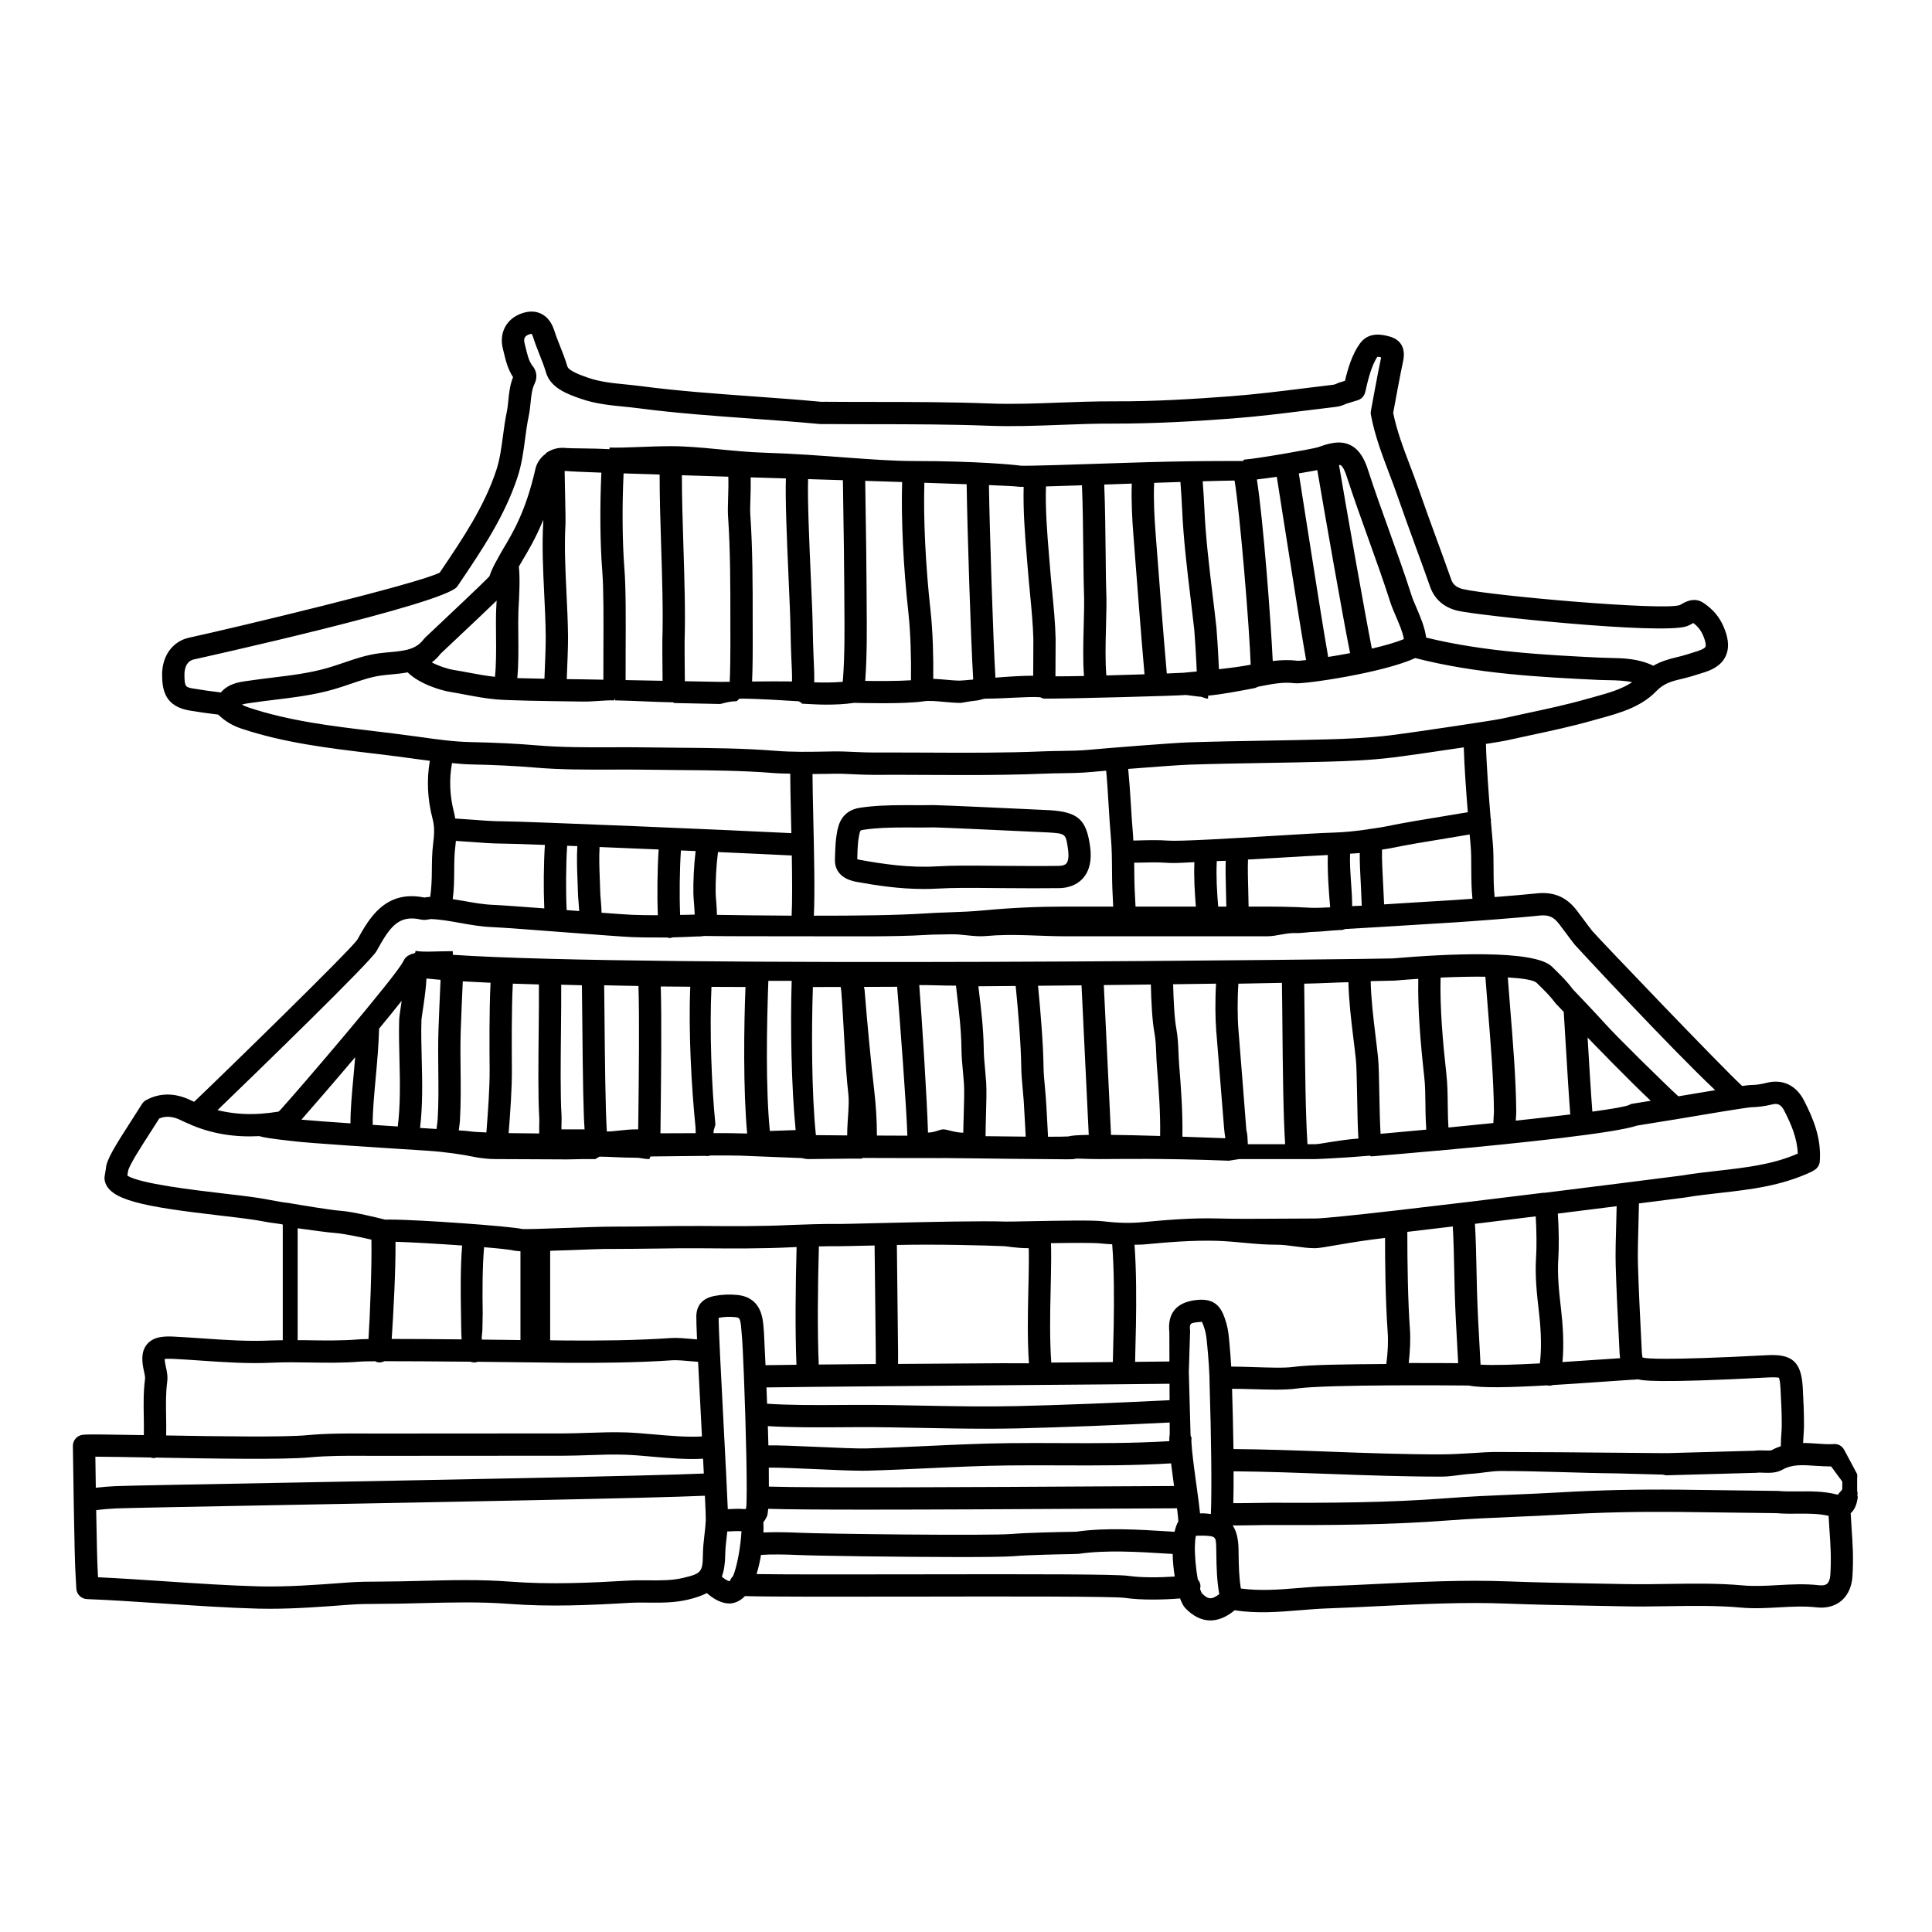 <?xml version="1.0" encoding="UTF-8"?>
<!-- Uploaded to: ICON Repo, www.svgrepo.com, Generator: ICON Repo Mixer Tools -->
<svg fill="#000000" width="800px" height="800px" version="1.1" viewBox="144 144 512 512" xmlns="http://www.w3.org/2000/svg">
 <g>
  <path d="m636.32 540.94c0.055-0.34-0.172-0.676-0.074-0.957 0.113-0.324-0.082-0.656-0.082-1v-3.109c0-0.5 0.129-0.996-0.113-1.434l-3.336-6.242c-0.559-1.008-1.598-1.605-2.731-1.512-1.441 0.109-2.941-0.004-4.555-0.121-1.16-0.082-2.356-0.164-3.594-0.168 0.023-0.641 0.074-1.305 0.113-1.934 0.059-0.855 0.113-1.68 0.125-2.445 0.031-3.453-0.145-6.902-0.324-10.246-0.363-6.805-2.719-8.988-9.34-8.637-28.031 1.484-32.184 0.84-32.73 0.691-0.117-0.031-0.246-0.059-0.402-0.078-0.082-0.543-0.152-1.039-0.168-1.344l-0.129-2.582c-0.352-6.867-0.699-13.738-0.902-20.609-0.09-3.102 0.023-7.16 0.137-11.082 0.055-1.828 0.094-3.562 0.125-5.215 6.758-0.859 11.348-1.445 12.16-1.551 3.09-0.523 6.309-0.891 9.418-1.238 7.965-0.902 16.207-1.84 24.242-5.644l0.668-0.398c0.836-0.492 1.375-1.363 1.441-2.328 0.445-6.125-1.746-11.363-4.184-16.109-2.07-4.039-5.672-5.754-9.895-4.691-1.547 0.391-2.852 0.578-3.977 0.578-0.047 0-0.094 0.004-0.141 0-0.344 0-1.215 0.102-2.379 0.262-5.5-5.066-38.016-39.07-39.73-41.086-0.781-0.984-1.531-1.996-2.277-3.008-0.621-0.84-1.238-1.676-1.883-2.504-2.734-3.539-6.137-4.941-10.668-4.43-2.066 0.234-6.621 0.613-11.043 0.965-0.254-2.363-0.273-4.977-0.281-7.531-0.008-2.32-0.016-4.723-0.215-6.922-0.008-0.07-0.215-2.344-0.492-5.609 0-0.176 0.047-0.348 0.012-0.527-0.012-0.062-0.055-0.109-0.07-0.172-0.488-5.887-1.137-14.504-1.254-19.824 2.707-0.426 4.719-0.758 5.324-0.898 2.148-0.484 4.301-0.941 6.453-1.402 5.457-1.164 11.094-2.371 16.582-3.938l1.992-0.555c5.019-1.383 10.715-2.945 14.824-7.219 1.93-2 3.981-2.594 6.664-3.211 2.019-0.469 4.004-1.098 6.144-1.785 2.836-0.91 4.66-2.309 5.562-4.277 1.266-2.758 0.309-5.711-0.523-7.688-1.109-2.641-2.871-4.738-5.394-6.418-2.402-1.59-4.723-0.273-5.715 0.293-0.203 0.117-0.402 0.246-0.598 0.32-4.613 1.492-49.906-2.504-57.402-4.254-2.137-0.492-2.793-1.633-3.125-2.562-1.266-3.602-2.578-7.188-3.891-10.773-1.602-4.379-3.199-8.766-4.727-13.168-0.719-2.082-1.504-4.148-2.285-6.211-1.801-4.75-3.512-9.246-4.465-13.996 0.41-2.25 1.988-10.812 2.606-13.582 1.082-4.891-2.074-6.262-3.703-6.684-1.734-0.441-5.344-1.367-7.734 1.914-2.098 2.898-3.191 6.699-3.953 9.875l-1.496 0.453c-0.137 0.043-0.27 0.094-0.402 0.152-0.199 0.094-0.816 0.387-1.164 0.422-2.527 0.301-5.047 0.609-7.574 0.926-6.469 0.809-13.152 1.637-19.715 2.133-9.789 0.73-20.289 1.402-30.992 1.34-4.785-0.008-9.633 0.156-14.309 0.336-6.098 0.23-12.398 0.477-18.57 0.234-10.148-0.391-20.461-0.402-30.434-0.41-4.344-0.004-8.684-0.008-13.027-0.043l-0.574 0.008c-0.184 0.004-0.363 0.016-0.559 0-6.066-0.57-12.148-1.008-18.223-1.449-9.723-0.699-19.766-1.426-29.555-2.707-1.316-0.168-2.637-0.305-3.957-0.438-3.535-0.352-6.875-0.684-10.047-1.789-1.785-0.625-5.117-1.789-5.481-3.023-0.543-1.867-1.23-3.606-1.902-5.289-0.535-1.348-1.07-2.691-1.512-4.074-0.695-2.207-1.855-3.731-3.438-4.531-1.508-0.758-3.262-0.812-5.195-0.148-4.09 1.398-6.109 5.184-5.019 9.43l0.281 1.141c0.477 1.98 1.016 4.223 2.406 6.344-0.84 2.09-1.059 4.231-1.25 6.148-0.102 1.031-0.203 2.062-0.414 3.074-0.445 2.106-0.734 4.246-1.016 6.387-0.418 3.137-0.812 6.106-1.719 8.91-3.133 9.641-8.941 18.25-14.559 26.578l-0.473 0.699c-5.496 2.926-54.602 14.68-66.395 17.242-4.379 0.945-7.199 4.809-7.18 9.84 0.016 4.281 0.91 8.398 7.312 9.48 2.461 0.418 4.949 0.754 7.426 1.055 0.043 0.004 0.086 0.008 0.133 0.016 1.738 1.703 3.777 2.934 6.207 3.734 11.242 3.742 22.922 5.141 34.215 6.492 3.465 0.414 6.93 0.828 10.383 1.312l1.77 0.246c1.145 0.16 2.336 0.305 3.504 0.457-0.859 4.996-0.648 10.16 0.734 15.395 0.551 2.086 0.465 4.051 0.148 6.539-0.312 2.453-0.328 4.871-0.348 7.215-0.016 2.41-0.109 4.688-0.434 6.91-0.477 0.02-0.949 0.074-1.555 0.18-10.395-2.129-14.695 5.629-17.781 11.203-2.098 3.008-35.695 35.773-43.219 42.922-0.344-0.168-0.715-0.289-1.055-0.469-4.086-1.945-8.129-1.93-11.699 0.039-0.441 0.242-0.82 0.598-1.082 1.031-0.891 1.434-1.875 2.957-2.859 4.484-4.207 6.527-6.598 10.344-6.695 12.605l-0.34 2.082c-0.055 0.32-0.051 0.645 0.004 0.961 0.902 5.371 10.43 7.062 30.453 9.398 3.582 0.418 6.894 0.805 9.473 1.203 1.008 0.156 2.047 0.348 3.043 0.539 1.457 0.273 4.238 0.527 4.238 0.691v30.625c0 0.016-2.082 0.016-3.113 0.066-5.996 0.293-12.172-0.133-18.125-0.547-2.543-0.172-5.09-0.352-7.629-0.477-2.699-0.141-5.414 0.02-7.106 2.027-1.676 1.992-1.352 4.727-0.812 7.141 0.152 0.656 0.355 1.559 0.285 2.074-0.445 3.348-0.395 6.648-0.336 9.84 0.027 1.68 0.059 3.363 0.016 4.926-0.004 0.023-0.012 0.07-0.012 0.094-9.645-0.168-14.867-0.242-16.191-0.082-1.5 0.18-2.617 1.465-2.598 2.969 0.016 1.223 0.398 30.012 0.695 33.816l0.215 3.969c0.082 1.523 1.312 2.731 2.832 2.789 6.043 0.23 12.891 0.688 20.148 1.168 8.684 0.574 17.664 1.172 25.188 1.359 1.031 0.023 2.059 0.035 3.09 0.035 6.805 0 13.641-0.512 20.277-1.012l0.855-0.062c2.66-0.199 5.297-0.219 7.773-0.223 3.801-0.004 7.606-0.102 11.402-0.195 7.586-0.188 15.438-0.391 23.066 0.195 10.871 0.84 21.75 0.328 31.965-0.27 1.641-0.094 3.301-0.078 4.957-0.062 3.375 0.035 6.902 0.066 10.488-0.777 2.074-0.484 3.715-1.051 5.055-1.75 1.543 1.371 3.461 2.531 5.418 2.731 0.156 0.016 0.336 0.027 0.527 0.027 1.082 0 2.66-0.41 4.164-1.961 6.344 0.199 25.066 0.164 44.809 0.137 23.594-0.047 52.938-0.09 55.883 0.34 2.164 0.316 4.762 0.445 7.398 0.445 2.484 0 4.984-0.117 7.211-0.301 0.43 1.164 0.902 2.066 1.379 2.562 2.086 2.176 4.332 3.269 6.648 3.269 1.93 0 3.914-0.75 5.902-2.262l0.457-0.367c0.031-0.023 0.059-0.047 0.082-0.07 5.891 0.934 11.688 0.453 17.301-0.004 2.406-0.195 4.809-0.398 7.211-0.48 4.559-0.16 9.117-0.383 13.676-0.602 11.152-0.547 22.688-1.117 34-0.672 7.606 0.297 15.211 0.43 22.824 0.566l8.453 0.16c3.852 0.082 7.711 0.02 11.562-0.043 6.297-0.098 12.801-0.203 19.113 0.367 3.441 0.316 6.812 0.125 10.086-0.055 3.461-0.188 6.731-0.371 9.977 0 2.582 0.293 4.848-0.309 6.559-1.734 1.227-1.027 2.734-2.988 2.957-6.5 0.312-4.91 0.055-8.637-0.215-12.586-0.086-1.297-0.176-2.676-0.25-4.121 1.336-1.199 1.668-2.898 1.855-4.09zm-11.293-8.488c1.148 0.082 3.047 0.168 4.246 0.176l2.953 4.008v1.918c0 0.465-0.938 0.969-1.016 1.477 0 0.012-0.367 0.023-0.371 0.039-3.426-0.898-6.934-0.863-10.137-0.832-1.836 0.02-3.648 0.035-5.578-0.129l-26.082-0.332c-11.598-0.109-20.934 0.105-32.145 0.746-3.891 0.223-7.793 0.391-11.691 0.555-5.852 0.246-11.914 0.508-17.867 0.969-15.559 1.195-30.934 1.254-46.629 1.199-1.109 0.012-2.559 0.023-4.094 0.051-1.918 0.035-3.973 0.066-5.773 0.051 0.062-2.5 0.082-5.383 0.07-8.438 8.125 0.066 16.773 0.379 25.195 0.688 10.062 0.375 20.453 0.742 30.062 0.719 2.598-0.012 5.195-0.598 7.789-0.75 2.594-0.148 5.184-0.738 7.769-0.738h0.051c10.293 0 20.59 0.539 30.895 0.637l12.082 0.328c0.062 0.012 0.227 0.102 0.371 0.098 0.148 0.016 0.309 0.078 0.453 0.078l23.996-0.664c0.574-0.094 1.195-0.035 1.812-0.016 1.492 0.051 3.32 0.117 4.984-0.812 2.602-1.469 5.418-1.254 8.652-1.023zm-171.18 17.398c-7.949-0.496-16.957-1.062-24.668 0.074l-1.418 0.027c-3.383 0.062-11.301 0.211-15.664 0.57-6.055 0.504-50.227-0.023-56.504-0.332-1.508-0.074-5.656-0.238-9.273-0.074 0.039-1.004 0.031-1.914-0.02-2.699 0.422-0.543 0.738-1.098 0.949-1.566 0.141-0.32 0.246-1.008 0.332-1.996 4.773 0.156 14.039 0.215 26.035 0.215 16.824 0 38.93-0.117 61.199-0.246 8.992-0.055 16.469-0.098 21.109-0.109 0.184 1.457 0.324 2.734 0.355 3.465-0.445 0.75-0.766 1.699-1.012 2.758zm-214.93-50.891c-4.121 0.355-9.199 0.293-13.555 0.219-0.5-0.008 1.457-0.008-2.477-0.016v-29.652c3.938 0.531 8.195 1.133 9.953 1.25 2 0.133 6.711 1.07 9.59 1.762 0.137 7.07-0.391 20.5-0.777 26.34-1.418 0.023-2.234 0.051-2.734 0.098zm9.895-25.871c3.836 0.098 11.02 0.512 17.66 0.984-0.477 5.75-0.402 12.246-0.305 18.125l0.062 4.16c0.004 0.215 0.023 1.297 0.105 2.59-7.106-0.066-13.605-0.113-18.531-0.113 0.422-6.188 1.09-18.457 1.008-25.746zm22.863 25.914c-0.07-0.922 0.176-1.906 0.164-2.719l0.082-4.184c-0.094-5.754-0.094-12.109 0.363-17.578 4.281 0.348 7.082 0.68 7.957 0.898 0.445 0.105 1.684 0.164 1.684 0.18v23.527c-3.938-0.047-6.68-0.086-10.25-0.125zm18.121-23.508c0-0.047 3.008-0.109 5.281-0.191 4.469-0.164 8.969-0.383 11.629-0.324 3.625-0.004 7.113-0.043 10.715-0.09 4.141-0.059 8.23-0.117 12.371-0.082l0.73 0.004c7.648 0.059 15.535 0.113 23.336-0.277 0.273-0.012 0.727-0.031 1.25-0.051-0.289 10.117-0.41 22.402-0.039 31.195-3.531 0.039-6.289 0.074-8.199 0.105-0.227-5.098-0.41-8.621-0.418-8.734l-0.086-1.051c-0.195-2.648-0.602-8.156-6.934-8.816-2.043-0.207-4.098-0.129-6.078 0.254-3.129 0.605-4.75 2.402-4.82 5.34-0.02 0.891 0.055 3.102 0.188 6.176-0.242-0.02-0.461-0.039-0.711-0.062-2.227-0.195-4.539-0.41-6.082-0.301-9.703 0.66-19.363 0.711-27.543 0.66l-4.465-0.055c-0.176 0-0.121-0.004-0.121-0.004v-23.695zm261.18-9.148c0.242 3.508 0.27 8.344 0.109 10.695-0.328 4.883 0.152 9.586 0.762 14.781 0.625 5.359 0.68 9.996 0.227 13.492-6.289 0.336-12.344 0.547-15.711 0.328l-0.227-4.195c-0.297-5.227-0.586-10.422-0.727-15.621l-0.094-4.203c-0.086-4.238-0.191-9.285-0.438-13.297 5.352-0.656 10.801-1.328 16.098-1.98zm-21.973 2.68c0.223 3.82 0.324 8.648 0.41 12.715l0.094 4.242c0.141 5.258 0.438 10.508 0.734 15.797l0.191 3.473c-2.973-0.02-7.715-0.047-13.109-0.035 0.352-3.148 0.52-6.188 0.309-9.102-0.52-7.293-0.688-17.578-0.676-25.66 3.805-0.449 7.859-0.926 12.047-1.43zm-17.953 3.039c0 6.027 0.094 16.496 0.695 24.934 0.195 2.758 0.027 5.43-0.355 8.473-9.93 0.07-20.328 0.172-24.512 0.762-2.555 0.359-6.664 0.176-10.66 0.062-2.106-0.062-4.117-0.141-5.934-0.133-0.125-2.148-0.301-4.309-0.48-6.285l-0.039-0.422c-0.129-1.48-0.266-3.019-0.738-4.664-1.098-3.809-2.481-6.93-8.082-6.266-5.219 0.602-7.59 3.559-7.059 8.488l0.027 7.793c-2.098 0.027-5.219 0.059-9.098 0.094 0.027-1.609 0.066-3.277 0.109-4.941 0.047-1.645 0.09-3.238 0.113-4.641 0.113-6.82 0.125-14.508-0.375-21.453 0.891-0.035 1.797-0.008 2.68-0.094 6.121-0.574 12.625-1.121 19.051-0.945 5.258 0.148 10.582 1.051 15.738 1.027 3.453-0.02 6.887 0.93 10.352 0.93h0.07c1.977 0 9.027-1.648 18.496-2.719zm-132.04 39.289c0.012 0 0.023 0.008 0.035 0.008 0.016 0 0.027-0.008 0.039-0.008 9.883-0.082 20.621-0.172 30.531-0.25 19.758-0.16 37.32-0.301 44.32-0.395l0.016 4.352c-13.277 0.684-29.102 1.309-40.277 1.566-8.402 0.195-16.695 0.039-24.707-0.113-5.969-0.113-11.941-0.234-18.102-0.207l-4.137 0.023c-6.387 0.047-13.469 0.074-19.445-0.328-0.055-1.477-0.109-2.93-0.164-4.324 5.383-0.082 17.703-0.203 31.891-0.324zm46.293 15.082c-4.742-0.016-9.441-0.039-14.023 0.016-7.207 0.082-14.512 0.422-21.566 0.75-5.316 0.246-10.637 0.496-15.953 0.641-2.715 0.07-7.938-0.164-12.996-0.395-6.609-0.297-10.582-0.441-13.137-0.41-0.039-1.676-0.086-3.391-0.141-5.102 6.062 0.371 13.004 0.344 19.289 0.301l4.109-0.023c6.125-0.031 12.047 0.094 17.965 0.207 5.375 0.102 10.879 0.207 16.465 0.207 2.812 0 5.648-0.027 8.496-0.09 11.148-0.266 26.895-0.883 40.164-1.562l0.012 3.082c-0.086 0.496-0.121 1.121-0.117 1.867-9.285 0.562-19.055 0.559-28.566 0.512zm-77.566 6.496c3.027-0.02 8.477 0.227 12.758 0.418 4.676 0.211 9.125 0.41 12.129 0.41 0.465 0 0.898-0.004 1.285-0.016 5.356-0.145 10.715-0.395 16.066-0.645 7.012-0.328 14.258-0.664 21.363-0.742 4.562-0.051 9.23-0.031 13.934-0.016 9.645 0.043 19.57 0.051 29.074-0.535 0.203 1.695 0.465 3.676 0.785 6-4.688 0.016-11.848 0.059-20.359 0.109-28.711 0.168-74.977 0.445-87.012 0.047 0.012-1.535 0-3.231-0.023-5.031zm91.008-59.18c0.523 6.844 0.512 14.594 0.398 21.473-0.023 1.383-0.066 2.953-0.109 4.578-0.051 1.738-0.086 3.481-0.117 5.16-4.856 0.043-10.406 0.09-16.32 0.137-0.438-6.16-0.324-12.715-0.172-19.098 0.066-2.852 0.129-5.664 0.141-8.406 0.008-1.613-0.012-2.977-0.047-4.144 5.508-0.086 11.41-0.133 13.086 0.07 1.102 0.129 2.094 0.152 3.141 0.23zm-22.164 1.031h0.031c0.035 0 0.047 1.82 0.043 3.394-0.012 2.703-0.078 5.172-0.141 7.984-0.145 6.394-0.262 12.812 0.164 19.129-2.348 0.02-4.715-0.039-7.113-0.02-10.086 0.082-19.332 0.117-27.562 0.188 0-1.309-0.004-2.664-0.012-3.617l-0.312-27.91c10.562-0.242 23.359 0.113 28.469 0.32 0.66 0.02 3.168 0.531 6.434 0.531zm-40.805-0.715 0.312 27.824c0.008 0.945 0.012 2.281 0.012 3.586-5.699 0.051-10.773 0.094-15.125 0.141-0.387-8.73-0.254-21.156 0.039-31.309 1.863-0.043 3.57-0.066 4.43-0.043 0.902 0.016 4.965-0.074 10.332-0.199zm-40 47.703c-0.617-11.773-1.312-25.023-1.332-28.531 0.008 0 0.02-0.004 0.027-0.004 1.406-0.273 2.871-0.336 4.344-0.18 1.117 0.113 1.418 0.148 1.656 3.379 0.031 0.43 0.062 0.855 0.102 1.25 0.152 1.414 0.375 5.746 0.582 11.199 0 0.039-0.02 0.078-0.016 0.117 0.004 0.031 0.02 0.059 0.023 0.094 0.5 12.742 0.973 31.531 0.578 34.559-0.098 0.184-0.168 0.246-0.168 0.25-0.016 0.004-0.133 0.031-0.453 0.008-1.289-0.113-2.793-0.043-4.25 0.027-0.152-4.074-0.551-11.688-1.094-22.168zm126.25 23.297c-0.172-1.707-0.477-3.984-0.93-7.285-0.371-2.676-0.895-6.484-1.172-9.246 0-0.02 0.012-0.039 0.008-0.062-0.004-0.023-0.02-0.043-0.02-0.07-0.148-1.508-0.227-2.699-0.152-3.16 0.086-0.289-0.25-0.59-0.25-0.895l-0.461-16.734v-0.027-0.016l0.34-10.875c-0.215-2.07 0.094-2.082 2.043-2.305 0.578-0.066 0.992-0.07 1.066-0.113 0.133 0.238 0.418 0.812 0.805 2.156 0.324 1.094 0.445 2.227 0.562 3.535l0.051 0.434c0.324 3.469 0.656 7.477 0.656 11.004 0.414 13.184 0.594 27.668 0.32 33.828-0.555-0.074-1.105-0.145-1.73-0.172-0.324-0.02-0.75-0.004-1.137 0.004zm150.7-36.035c0.457-0.023 0.84-0.031 1.16-0.031 1.164 0 1.523 0.137 1.516 0.102 0.094 0.141 0.34 0.715 0.457 2.984 0.172 3.246 0.352 6.606 0.32 9.863-0.008 0.648-0.059 1.367-0.109 2.106-0.07 1.023-0.137 2.117-0.129 3.199-0.812 0.273-1.621 0.602-2.438 1.059-0.285 0.129-1.312 0.09-1.91 0.074-0.898-0.031-1.906-0.066-2.555 0.066l-23.336 0.648c-0.367-0.039-0.656-0.02-0.863-0.004l-12.102-0.105c-10.316-0.098-20.633-0.191-30.941-0.199-2.633-0.074-5.441 0.156-8.16 0.32-2.492 0.145-4.984 0.297-7.469 0.309-9.375 0.027-19.805-0.344-29.812-0.715-8.5-0.32-17.234-0.629-25.473-0.691-0.086-5.996-0.242-11.895-0.375-15.969 1.672-0.004 3.559 0.043 5.547 0.102 2.023 0.059 4.074 0.121 6 0.121 2.106 0 4.062-0.074 5.656-0.301 8.07-1.133 42.836-0.816 45.555-0.789 3.332 0.695 10.941 0.512 20.68-0.043 0.215 0.051 0.434 0.078 0.652 0.078 0.34 0 0.668-0.062 0.98-0.168 3.883-0.23 8.059-0.512 12.41-0.82 3.391-0.234 6.828-0.477 8.73-0.598 0.043 0 0.078 0.02 0.117 0.02 0.191 0 0.395-0.023 0.59-0.066 0.371-0.023 0.652-0.039 0.742-0.039 1.031 0.262 4.156 1.094 34.559-0.512zm-40.551-29.637c0.207 6.91 0.559 13.824 0.91 20.73l0.129 2.582c0.02 0.359 0.066 0.785 0.121 1.227-1.504 0.094-3.371 0.223-5.766 0.391-2.699 0.184-6.023 0.414-9.5 0.633 0.453-4.672 0.105-9.871-0.355-13.832-0.574-4.902-1.035-9.316-0.738-13.699 0.18-2.629 0.156-7.894-0.137-11.816 5.613-0.695 10.91-1.363 15.59-1.953-0.027 1.379-0.07 2.816-0.109 4.297-0.121 4.019-0.238 8.168-0.145 11.441zm-105.34-95.141c-0.332-3.938-0.574-8-0.375-12.055 0.77-0.039 1.543-0.035 2.367-0.082-0.074 2.434-0.012 5.231 0.07 8.094 0.039 1.301 0.078 4.043 0.094 4.043zm-132.83 2.191c-0.027-1.09-0.098-2.277-0.207-3.602-0.07-0.844-0.129-1.598-0.141-2.144-0.059-2.867 0.133-7.144 0.617-10.898 8.422 0.375 15.574 0.703 19.562 0.914 0.105 6.207 0.148 12.277-0.047 15.945-7.84-0.039-15.027-0.141-19.785-0.215zm-69.637-11.645c0.016-2.266 0.031-4.41 0.301-6.512 0.059-0.469 0.102-0.953 0.148-1.438 1.184 0.078 2.371 0.145 3.551 0.238 2.938 0.227 5.973 0.465 8.98 0.477 1.383 0.004 5.453 0.133 11.051 0.344-0.324 5.031-0.387 11.551-0.16 16.824-6.121-0.461-11.516-0.855-13.539-0.938-2.57-0.098-5.106-0.551-7.789-1.031-0.961-0.168-1.949-0.328-2.934-0.488 0.348-2.539 0.375-5.039 0.391-7.477zm29.801 10.383c-0.246-5.184-0.191-12.02 0.133-17.051 0.883 0.035 1.773 0.07 2.695 0.105-0.18 3.016-0.059 6.375 0.059 9.242 0.043 1.105 0.082 2.125 0.098 2.988 0.012 0.656 0.082 1.539 0.164 2.504 0.059 0.656 0.129 1.582 0.176 2.465-0.973-0.074-1.953-0.148-2.934-0.223-0.125-0.012-0.258-0.02-0.391-0.031zm9.254 0.699c-0.027-1.129-0.117-2.301-0.215-3.414-0.07-0.816-0.133-1.559-0.145-2.109-0.016-0.902-0.059-1.961-0.102-3.117-0.105-2.633-0.242-6-0.07-8.773 5.012 0.199 10.352 0.422 15.66 0.648-0.348 5.246-0.43 12.102-0.215 17.426-2.336-0.004-4.637-0.027-6.848-0.113-1.129-0.043-4.227-0.262-8.066-0.547zm20.82 0.578c-0.215-5.152-0.133-12.012 0.207-17.086 1.316 0.055 2.613 0.113 3.898 0.168-0.477 3.93-0.652 8.227-0.594 11.273 0.012 0.637 0.082 1.52 0.16 2.504 0.062 0.766 0.148 1.965 0.188 3.055-1.34 0.051-2.574 0.055-3.859 0.086zm35.285-25.742c-0.102-4.535-0.199-8.855-0.203-11.598 1.453-0.016 2.918-0.02 4.344-0.047l1.191-0.023c1.824-0.043 3.637 0.055 5.457 0.141 1.754 0.082 3.504 0.164 5.262 0.152 4.719-0.031 9.438 0 14.168 0.02 3.254 0.016 6.547 0.031 9.855 0.031 7.031 0 14.152-0.074 21.211-0.371 1.504-0.066 3.016-0.086 4.523-0.109 2.531-0.035 5.144-0.07 7.758-0.32 0.879-0.082 2.309-0.203 4.051-0.352 0.277 2.926 0.469 6.113 0.656 9.227 0.176 2.891 0.352 5.727 0.578 8.277 0.285 3.055 0.305 6.227 0.324 9.672 0.02 2.969 0.102 4.902 0.305 8.836h-12.742c-6.984 0-14.199 0.309-21.496 1-2.965 0.281-6.051 0.422-9.031 0.516-2.277 0.074-4.559 0.164-6.832 0.316-7.211 0.469-18.402 0.598-29.227 0.582 0.301-5.977 0.066-16.434-0.152-25.949zm85.398 23.535c-0.219-3.938-0.301-5.852-0.32-8.871-0.004-0.93-0.023-1.832-0.035-2.769 0.316-0.008 0.617 0.008 0.941 0 2.656-0.074 5.406-0.137 7.547 0.027 0.508 0.039 1.195 0.066 2.051 0.066 1.379 0 3.231-0.141 5.418-0.227-0.164 4.027 0.074 7.84 0.387 11.773zm29.965 0c-0.008 0-0.043-2.406-0.09-4.191-0.078-2.746-0.164-5.926-0.07-8.281 2.18-0.129 4.449-0.242 6.859-0.391 5.66-0.344 11.031-0.656 14.297-0.797-0.133 4.535 0.242 9.414 0.617 13.859-1.766 0.082-3.184 0.133-4.016 0.133-1.59 0.004-3.316-0.145-4.981-0.199-2.606-0.094-5.289-0.133-7.844-0.133zm27.449-0.098v-0.004c0-4.519-0.734-9.512-0.555-13.914 0.848-0.066 1.715-0.09 2.559-0.184-0.016 2.426 0.121 5.418 0.324 9.066 0.082 1.566 0.16 3.473 0.211 4.898-0.859 0.047-2.539 0.094-2.539 0.137zm8.461-0.488c-0.043-1.23-0.121-2.805-0.234-4.867-0.164-3.082-0.383-7.023-0.316-9.648 0.762-0.137 1.52-0.211 2.285-0.371 4.621-0.953 9.781-1.793 14.773-2.609 2.094-0.34 4.148-0.68 6.164-1.027 0.141 1.613 0.238 2.641 0.242 2.688 0.176 1.934 0.184 4.102 0.191 6.394 0.008 2.648 0.035 5.356 0.309 7.953-2.312 0.168-4.121 0.301-4.762 0.336-1.785 0.102-4.731 0.285-8.215 0.5-3.141 0.199-6.793 0.43-10.438 0.652zm22.18-24.426c-2.16 0.371-4.363 0.734-6.621 1.105-5.051 0.824-10.273 1.676-15.016 2.652-1.336 0.277-2.641 0.438-3.957 0.645-0.285 0.008-0.551 0.043-0.812 0.129-3.09 0.453-6.172 0.793-9.297 0.879-2.977 0.078-9.031 0.445-16.047 0.871-10.969 0.664-24.594 1.488-27.711 1.246-2.438-0.191-5.352-0.113-8.176-0.035-0.359 0.008-0.656 0.008-1.004 0.02-0.035-0.512-0.039-1.043-0.082-1.547-0.227-2.492-0.398-5.262-0.57-8.094-0.188-3.156-0.414-6.32-0.703-9.344 6.391-0.504 13.715-1.047 16.305-1.133 6.633-0.215 13.27-0.332 19.906-0.445 5.508-0.09 11.012-0.184 16.512-0.34 5.539-0.148 11.465-0.387 17.277-1.094 3.629-0.445 11.926-1.641 18.93-2.699 0.137 4.879 0.633 11.75 1.066 17.184zm-330.46-31.734c-0.035-0.004-0.066-0.008-0.098-0.012-2.387-0.289-4.773-0.609-7.144-1.016-2.066-0.352-2.387-0.402-2.398-3.68-0.004-1.055 0.23-3.555 2.527-4.051 0.664-0.145 66.672-14.734 69.773-19.32l0.738-1.094c5.844-8.668 11.891-17.629 15.285-28.059 1.074-3.32 1.523-6.695 1.953-9.957 0.266-1.992 0.527-3.984 0.938-5.938 0.254-1.211 0.395-2.461 0.52-3.699 0.184-1.836 0.363-3.566 1.035-4.945 0.598-1.211 0.953-3.078-0.703-5.008-0.836-1.25-1.199-2.762-1.617-4.512l-0.305-1.23c-0.324-1.262 0.035-1.973 1.207-2.375 0.379-0.129 0.582-0.141 0.613-0.164 0.07 0.078 0.266 0.352 0.484 1.039 0.48 1.52 1.066 2.996 1.652 4.477 0.617 1.555 1.238 3.113 1.719 4.758 1.215 4.156 5.828 5.766 9.203 6.945 3.832 1.34 7.684 1.723 11.406 2.094 1.254 0.125 2.519 0.25 3.769 0.414 9.957 1.309 20.094 2.035 29.898 2.742 6.039 0.434 12.07 0.871 18.082 1.434 0.422 0.043 0.855 0.047 1.652 0.023 4.352 0.035 8.711 0.039 13.066 0.043 9.918 0.012 20.172 0.023 30.215 0.41 6.394 0.242 12.816 0.004 19.016-0.234 4.613-0.172 9.43-0.363 14.047-0.332 10.949 0.016 21.559-0.613 31.469-1.355 6.707-0.508 13.465-1.352 20.004-2.164 2.512-0.312 5.019-0.625 7.523-0.918 1.059-0.121 2-0.488 2.797-0.855l2.93-0.891c1.016-0.309 1.781-1.137 2.023-2.168 0.668-2.934 1.582-6.945 3.223-9.348 0.18-0.031 0.559 0.039 0.996 0.141-0.758 3.469-2.637 13.742-2.715 14.184-0.062 0.355-0.062 0.719 0.004 1.074 1.027 5.465 2.973 10.578 4.848 15.531 0.762 2.008 1.527 4.016 2.223 6.043 1.539 4.441 3.152 8.855 4.762 13.27 1.305 3.566 2.606 7.133 3.867 10.719 1.176 3.312 3.723 5.508 7.356 6.344 5.324 1.238 53.582 6.363 60.547 4.121 0.672-0.219 1.242-0.543 1.703-0.805 0.047-0.023 0.09-0.051 0.137-0.078 1.223 0.934 2.047 1.992 2.617 3.363 0.891 2.109 0.656 2.809 0.602 2.934-0.125 0.273-0.719 0.711-2.168 1.176-1.824 0.582-3.648 1.172-5.5 1.602-2.094 0.484-4.148 1.105-6.148 2.242-3.957-1.91-7.859-1.992-11.652-2.07-0.898-0.016-1.801-0.035-2.715-0.082-14.277-0.703-30.395-1.527-45.84-5.305-0.348-2.727-1.523-5.492-2.606-8.004-0.492-1.145-0.961-2.211-1.25-3.133-1.863-5.824-3.961-11.652-5.988-17.289-1.895-5.266-3.852-10.715-5.598-16.102-0.695-2.144-1.93-5.152-4.637-6.481-2.746-1.352-5.762-0.461-8.555 0.555-1.848 0.559-16.289 3.066-19.594 3.289-0.109-0.004-0.227 0.375-0.348 0.375h-0.094c-2.129 0-13.812-0.109-31.363 0.496-12.188 0.422-25.988 0.852-27.371 0.742-1.586-0.246-11.777-1.238-28.266-1.238h-0.008-0.008c-10.742 0-24.125-1.73-39.629-2.203-8.516-0.262-17.109-1.734-24.812-1.734h-0.016-0.012c-5.68 0-12.316 0.512-16.25 0.363v0.43c-3.938-0.227-10.57-0.191-11.379-0.293-2.363-0.277-3.906 0.352-5.293 1.203-0.125 0.078-0.117 0.191-0.23 0.289-1.617 1.137-2.481 2.777-2.762 4.113-2.5 11.004-5.883 16.719-8.637 21.297-0.43 0.711-0.77 1.383-1.164 2.055-0.047 0.062-0.066 0.137-0.105 0.203-0.906 1.594-1.727 3.16-2.277 4.836-1.887 1.992-10.898 10.469-14.418 13.785-2.781 2.613-2.777 2.613-2.992 2.883-2.019 2.676-4.762 3.051-9.07 3.441-0.953 0.086-1.906 0.172-2.852 0.301-3.305 0.441-6.363 1.484-9.324 2.496-1.418 0.484-2.844 0.973-4.281 1.383-4.723 1.355-9.539 1.941-14.641 2.562-2.055 0.25-4.109 0.5-6.156 0.809l-0.559 0.078c-2.055 0.285-4.832 0.676-6.883 3.035zm73.094-24.344c-0.016 0.305-0.031 0.605-0.047 0.871l-0.082 1.668c-0.078 2.031-0.055 4.316-0.031 6.695 0.039 3.769 0.059 7.621-0.281 10.965-2.211-0.242-4.449-0.637-6.797-1.082-1.402-0.266-2.805-0.527-4.211-0.754-1.609-0.262-3.914-1.035-5.738-1.977 0.828-0.629 1.617-1.359 2.316-2.289 0.18-0.176 1.16-1.102 2.574-2.43 6.324-5.953 10.047-9.477 12.297-11.668zm5.742 9.176c-0.023-2.277-0.047-4.473 0.023-6.414l0.082-1.559c0.156-2.769 0.371-7.113 0.043-10.219 0.285-0.488 0.52-0.918 0.836-1.449 1.664-2.769 3.691-6.184 5.629-10.941 0 0.262 0.004 0.52-0.004 0.637-0.359 6.336-0.047 12.688 0.25 18.82 0.188 3.848 0.379 7.699 0.406 11.551 0.016 2.441-0.16 6.731-0.305 10.242l-0.035 0.863c-2.481-0.043-5.004-0.098-7.195-0.164 0.344-3.594 0.305-7.531 0.27-11.367zm12.758-11.41c-0.293-5.988-0.594-12.176-0.25-18.203 0.035-0.66-0.004-2.641-0.098-6.992-0.047-2.137-0.109-4.973-0.133-6.887 0.148 0.004 0.23-0.051 0.398-0.027 0.82 0.098 4.019 0.242 9.34 0.434-0.426 8.824-0.348 18.734 0.234 26.035 0.379 4.668 0.34 13.441 0.305 21.184-0.012 2.809-0.023 5.418-0.012 7.656-1.82-0.035-3.633-0.062-5.453-0.102l-1.805-0.023c-0.664-0.008-1.516-0.02-2.445-0.031l0.027-0.715c0.148-3.606 0.328-8.02 0.312-10.52-0.043-3.945-0.23-7.879-0.422-11.809zm15.676 23.305c-0.012-2.238-0.004-4.891 0.012-7.742 0.035-7.859 0.074-16.766-0.32-21.68-0.566-7.098-0.641-16.758-0.223-25.363 2.816 0.094 6.031 0.195 9.551 0.312-0.004 5.914 0.191 12.406 0.395 18.754 0.273 8.652 0.559 17.602 0.328 25.199-0.031 1.152 0.016 6.031 0.051 9.719l0.008 0.984c-3.269-0.062-6.535-0.121-9.801-0.184zm15.699 0.293-0.008-1.152c-0.035-3.609-0.082-8.375-0.051-9.492 0.234-7.769-0.055-16.812-0.332-25.551-0.195-6.234-0.391-12.605-0.391-18.383 3.785 0.117 7.898 0.242 12.301 0.379 0.066 1.652 0.012 3.746-0.043 5.469-0.062 1.945-0.109 3.727-0.031 4.883 0.625 9.145 0.625 18.496 0.621 27.539l0.008 6.277c0.012 3.137-0.051 7.469-0.18 10.188-1.266 0.016-2.195 0.031-2.535 0.016-3.113-0.047-6.234-0.117-9.359-0.172zm17.988-10.055-0.008-6.254c0.004-9.145 0.004-18.602-0.637-27.945-0.07-1.016-0.012-2.586 0.043-4.293 0.059-1.879 0.105-3.766 0.059-5.477 1.168 0.035 2.316 0.07 3.523 0.105 1.91 0.059 3.852 0.117 5.816 0.176-0.188 5.227 0.188 14.738 0.727 26.895 0.238 5.394 0.449 10.137 0.484 12.766 0.039 2.898 0.121 5.152 0.23 8.102l0.062 1.289c0.047 0.926 0.152 3.09 0.117 4.75-2.723-0.047-6.801-0.02-10.586 0.02 0.18-3.926 0.172-9.316 0.168-10.133zm16.191 5.062-0.059-1.277c-0.105-2.824-0.188-5.043-0.227-7.883-0.035-2.668-0.242-7.473-0.488-12.949-0.387-8.652-0.926-20.969-0.742-26.457 3.074 0.094 6.156 0.188 9.227 0.285l0.105 7.379c0.113 7.172 0.238 14.883 0.254 20.938l0.031 4.988c0.051 6.277 0.102 12.773-0.348 19.102l-0.043 0.449c-0.023 0.211-0.027 0.371-0.047 0.57-2.481 0.215-4.984 0.23-7.559 0.141 0.047-1.445 0.004-3.156-0.105-5.285zm14.008-15.027-0.031-4.957c-0.02-6.078-0.141-13.82-0.254-21.012l-0.102-7.109c3.352 0.105 6.625 0.207 9.781 0.312-0.285 9.793 0.316 22.488 1.676 34.742 0.574 5.234 0.758 12.395 0.672 17.793-3.676 0.242-8.887 0.215-12.133 0.164l0.035-0.387c0.461-6.543 0.406-13.156 0.355-19.547zm16.926 1.328c-1.328-11.996-1.914-24.383-1.641-33.898 4.113 0.137 7.883 0.266 11.211 0.387 0.145 10.965 1.086 41.074 1.738 51.762-1.781 0.16-3.129 0.285-3.582 0.285-1.215-0.008-2.469-0.129-3.707-0.242-1.094-0.098-2.203-0.195-3.301-0.238 0.074-5.426-0.098-12.516-0.719-18.055zm17.195 17.746c-0.625-10.363-1.559-40.055-1.719-51.031 4.176 0.168 6.902 0.312 7.551 0.406 0.25 0.039 0.785 0.062 1.652 0.062-0.164 6.184 0.324 12.5 0.84 18.648l0.32 3.894c0.156 1.969 0.352 3.938 0.539 5.906 0.383 3.926 0.77 7.981 0.871 11.922 0.012 0.492 0 2.109-0.016 4.027-0.016 2.223-0.031 4.141-0.031 5.656-2.785-0.008-6.473 0.227-10.008 0.508zm15.906-0.348c0-1.801 0.02-4.102 0.031-5.769 0.016-2.004 0.027-3.688 0.016-4.207-0.102-4.16-0.504-8.328-0.898-12.355-0.188-1.941-0.375-3.871-0.527-5.805l-0.324-3.922c-0.512-6.074-0.996-12.309-0.816-18.266 2.422-0.066 5.547-0.164 9.543-0.301 0.223 5.07 0.316 13.207 0.383 19.484 0.043 3.965 0.078 7.148 0.133 8.309 0.133 2.723 0.043 6.07-0.055 9.609-0.121 4.5-0.234 9.098 0.078 13.133-2.914 0.059-5.527 0.094-7.562 0.09zm13.492-0.23c-0.32-3.789-0.219-8.352-0.094-12.832 0.098-3.656 0.191-7.109 0.047-10.055-0.055-1.125-0.082-4.223-0.125-8.086-0.066-6.277-0.156-14.395-0.391-19.621 1.719-0.059 3.523-0.121 5.492-0.188 0.594-0.02 1.203-0.043 1.812-0.062-0.168 4.688 0.121 9.727 0.41 13.398l0.195 2.57c0.824 10.738 1.828 23.836 2.766 34.566-3.144 0.105-6.648 0.215-10.113 0.309zm16.02-0.52c-0.949-10.75-1.965-23.977-2.789-34.805l-0.195-2.574c-0.285-3.641-0.57-8.66-0.375-13.145 2.363-0.078 4.711-0.156 6.969-0.23 0.18 2.449 0.371 5.293 0.449 7.144 0.344 7.961 1.309 15.941 2.238 23.656 0.344 2.816 0.68 5.637 0.992 8.441 0.121 1.152 0.508 7.402 0.648 10.977l-3.461 0.332c-0.324 0.027-2.027 0.102-4.477 0.203zm13.812-1.137c-0.164-4.184-0.586-10.371-0.656-11.012-0.312-2.844-0.656-5.68-1-8.516-0.918-7.606-1.875-15.465-2.207-23.203-0.078-1.84-0.254-4.617-0.438-7.07 3.633-0.105 6.637-0.176 8.449-0.195 1.402 8.398 3.945 38.832 4.269 48.805-2.75 0.52-5.582 0.879-8.418 1.191zm14.262-2.172c-0.469-10.234-2.523-37.559-4.207-48.117 1.562-0.176 3.391-0.422 5.281-0.695 0.441 2.789 1.055 6.684 1.746 11.117 3.394 21.656 5.129 32.473 6.023 37.441-1.094 0.129-1.906 0.203-2.238 0.203-2.301-0.312-4.484-0.207-6.606 0.051zm14.688-1.078c-1.207-6.75-4.152-25.535-6.035-37.539-0.691-4.426-1.305-8.309-1.742-11.102 1.91-0.32 3.613-0.621 4.898-0.875 1.738 10.234 6.695 38.617 8.688 48.508-2.016 0.383-4 0.727-5.809 1.008zm11.574-2.211c-1.758-8.887-6.781-37.27-8.699-48.656 0.145 0.008 0.332-0.012 0.422 0.031 0.18 0.086 0.832 0.566 1.613 2.996 1.773 5.484 3.75 10.973 5.66 16.289 2.008 5.586 4.086 11.363 5.914 17.086 0.344 1.078 0.879 2.336 1.453 3.672 0.832 1.926 1.812 4.195 2.129 6.055-2.164 0.906-5.195 1.762-8.492 2.527zm-254.08 23.176c-3.496-0.488-6.996-0.906-10.492-1.324-11.004-1.316-22.383-2.676-33.055-6.231-0.664-0.219-1.27-0.48-1.836-0.789 0.52-0.16 1.199-0.273 2.137-0.406l0.594-0.082c2-0.297 4.008-0.539 6.012-0.785 5.102-0.621 10.379-1.266 15.543-2.746 1.539-0.438 3.055-0.957 4.574-1.473 2.809-0.961 5.469-1.867 8.191-2.227 0.863-0.113 1.73-0.191 2.602-0.273 1.359-0.121 2.82-0.273 4.297-0.543 3.246 3.207 9.07 4.828 11.184 5.168 1.355 0.219 2.707 0.477 4.059 0.73 2.703 0.508 5.496 1.035 8.305 1.277 3.207 0.281 12.887 0.434 20.965 0.539l1.758 0.023c2.824 0.059 5.652-0.375 8.473-0.32 0.031 0 0.055-0.461 0.082-0.461h0.062c0.02 0 0.035 0.465 0.055 0.465 5.148 0.102 10.293 0.434 15.441 0.523 0.047 0 0.09 0.145 0.141 0.145 0.043 0 0.078 0.035 0.117 0.035 4.023 0.074 8.055 0.191 12.074 0.254 0.496 0.004 2.144-0.695 4.356-0.727 0.309 0.008 0.652-0.688 0.973-0.688h0.008 0.008c5.062 0 12.613 0.543 15.449 0.691 0.273 0.012 0.559 0.363 0.832 0.379 0.02 0 0.035 0.184 0.055 0.184s0.035 0.078 0.051 0.078c2.109 0.102 4.234 0.254 6.394 0.254 2.481 0 4.992-0.098 7.512-0.473 1.949 0.055 13.418 0.348 18.348-0.402 1.5-0.23 3.371-0.043 5.34 0.137 1.41 0.129 2.836 0.262 4.215 0.273 0.445 0.098 2.285-0.422 4.641-0.633 0.723-0.062 1.527-0.488 2.371-0.488h0.07 0.012c4.934 0 11.375-0.621 14.195-0.371 0.305 0.031 0.711 0.371 1.199 0.371h0.012 0.016c7.547 0 35.363-0.754 37.477-0.973l3.453 0.441c0.781-0.07 1.586 0.531 2.375 0.531h0.023c0.016 0 0.023-0.797 0.039-0.797 4.102-0.398 8.273-1.227 12.387-2.008l0.902-0.371c3.332-0.633 6.473-1.336 9.641-0.906 2.356 0.324 23.484-2.75 31.934-6.672 16.465 4.234 33.461 5.051 48.461 5.789 0.973 0.047 1.934 0.055 2.887 0.074 2.211 0.047 4.234 0.125 6.164 0.523-2.789 1.871-6.289 2.871-9.969 3.883l-2.051 0.57c-5.293 1.512-10.836 2.691-16.191 3.836-2.172 0.465-4.344 0.93-6.516 1.418-1.613 0.363-22.477 3.527-29.559 4.402-5.566 0.68-11.324 0.91-16.719 1.059-5.484 0.152-10.965 0.242-16.453 0.34-6.664 0.113-13.336 0.227-20 0.445-4.707 0.156-22.715 1.621-26.551 1.98-2.379 0.223-4.766 0.254-7.293 0.293-1.566 0.02-3.137 0.043-4.695 0.109-10.23 0.438-20.684 0.387-30.777 0.336-3.312-0.016-6.625-0.031-9.93-0.031-1.434 0-2.871 0-4.301 0.008-1.656-0.004-3.301-0.07-4.953-0.145-1.949-0.09-3.898-0.18-5.84-0.145l-1.195 0.023c-4.84 0.094-9.414 0.184-14.137-0.191-8.363-0.672-16.855-0.738-25.07-0.805-2.922-0.023-5.84-0.043-8.762-0.094-3.195-0.051-6.394-0.039-9.602-0.031-6.477 0.023-13.199 0.043-19.68-0.508-5.215-0.445-10.961-0.727-17.562-0.867-4.555-0.094-8.895-0.707-13.488-1.359zm15.148 7.512c6.477 0.133 12.094 0.41 17.184 0.844 6.738 0.578 13.59 0.551 20.199 0.531 3.16-0.012 6.32-0.023 9.48 0.031 2.938 0.047 5.875 0.07 8.812 0.094 8.113 0.062 16.492 0.129 24.645 0.785 1.508 0.121 2.988 0.129 4.481 0.172 0 2.766 0.094 6.918 0.207 11.816 0.031 1.266 0.059 2.59 0.086 3.945-15.23-0.789-70.406-3.117-76.348-3.133-2.785-0.008-5.582-0.227-8.543-0.457-1.395-0.109-2.789-0.195-4.184-0.281-0.082-0.473-0.145-0.941-0.273-1.426-1.203-4.543-1.367-8.992-0.574-13.27 1.602 0.148 3.188 0.312 4.828 0.348zm-24.828 49.461c3.461-6.246 5.719-9.719 11.777-8.336 0.805 0.18 1.516 0.051 2.137-0.062 0.172-0.031 0.355-0.074 0.461-0.082 2.535 0.098 5.047 0.547 7.711 1.023 2.758 0.492 5.617 1.004 8.594 1.117 2.602 0.105 11.27 0.766 19.652 1.406 7.766 0.59 15.102 1.148 17.137 1.23 3.051 0.117 6.231 0.141 9.5 0.113 0.23 0.059 0.457 0.133 0.703 0.133 0.078 0 0.156-0.004 0.238-0.008 0.199-0.016 0.371-0.105 0.555-0.156 2.031-0.031 4.035-0.141 6.18-0.227 0.223-0.035 1.082-0.062 2.418-0.062h-1.699v0.086c0 0.004 1.238-0.172 1.469-0.168 4.93 0.078 15.426 0.082 25.84 0.082h0.023 0.008c11.871 0 24.73 0.168 32.797-0.352 2.211-0.145 4.426-0.102 6.641-0.172 3.074-0.098 6.254 0.754 9.402 0.461 7.086-0.672 14.133 0.066 20.898 0.066h15.957 0.008 21.891 0.02 0.082 7.586 0.012 8.051c2.449 0 4.894-0.941 7.477-0.852 1.73 0.059 3.465-0.309 5.203-0.332 1.27-0.004 3.672-0.328 6.676-0.48 0.172 0.031 0.336-0.012 0.516-0.012 0.078 0 0.152-0.059 0.234-0.066 0.195-0.016 0.367-0.129 0.551-0.184 6.172-0.328 14.426-0.855 21.125-1.273 3.473-0.215 6.402-0.406 8.184-0.504 2.25-0.129 17.488-1.258 22.016-1.773 2.477-0.285 3.848 0.262 5.324 2.172 0.613 0.797 1.215 1.598 1.812 2.406 0.789 1.062 1.57 2.125 2.391 3.156 0.27 0.34 25.191 27.211 37.195 38.523-3.269 0.531-6.809 1.125-9.758 1.629-3.566-3.262-16.617-16.066-19.773-19.641-1.223-1.398-8.195-8.766-8.23-8.766-1.402-1.938-3.074-3.578-4.688-5.164l-0.781-0.77c-4.727-4.676-28.484-3.387-42.227-2.203-1.602 0.137-197 2.586-249.07-0.957-0.012 0-0.02-0.965-0.031-0.965h-0.023c-4.332 0-7.672 0.32-9.816-0.078-0.043-0.008-0.082 0.484-0.117 0.48-0.121-0.02-0.242 0.234-0.371 0.23-0.266-0.008-0.523 0.125-0.777 0.184-0.066 0.016-0.121 0.102-0.188 0.121-0.32 0.098-0.602 0.277-0.867 0.477-0.023 0.016-0.047 0.031-0.066 0.047-0.023 0.016-0.035 0.051-0.055 0.07-0.207 0.176-0.383 0.383-0.531 0.617-0.078 0.113-0.137 0.227-0.195 0.348-0.039 0.078-0.098 0.137-0.125 0.219-1.691 3.648-27.625 33.953-32.547 39.34-0.41 0.449-0.469 0.461-0.727 0.5-1.492 0.238-2.953 0.41-4.379 0.512-0.129 0-0.262 0.008-0.395 0.027-3.996 0.246-7.691-0.113-11.16-0.965 10.598-10.23 40.574-39.312 42.152-42.168zm116.43 48.789c-1.152-10.906-1.191-27.977-0.797-39.254 2.398-0.004 4.953-0.008 7.363-0.012l0.172 1.242c0.652 8.387 1.008 19.875 1.852 27.055 0.344 2.938-0.293 7.062-0.293 10.699v0.344c-3.938-0.023-5.926-0.047-8.297-0.074zm-47.676-1.531c-2.848 0-5.484 0.562-7.727 0.57-0.387-5.637-0.523-20.191-0.609-29.637-0.035-3.566-0.066-6.609-0.098-9.117 2.953 0.047 5.984 0.156 9.086 0.188 0.281 8.668 0.09 24.438-0.016 33.648-0.031 2.176-0.047 4.348-0.059 4.348h-0.578zm-44.406 0.473c-0.195-0.031-0.602-0.07-2.559-0.199 0.023-0.16 0.043-0.332 0.062-0.465 0.109-0.832 0.215-1.598 0.242-2.129 0.27-4.523 0.219-9.07 0.172-13.461-0.035-3.41-0.074-6.816 0.039-10.219 0.133-4.012 0.344-8.871 0.543-13.223 2.258 0.133 4.727 0.254 7.363 0.371-0.375 7.242-0.289 17.898-0.246 22.832 0.039 5.051-0.426 11.191-0.84 16.602l-0.02 0.238c-2.144-0.078-3.848-0.191-4.758-0.348zm-31.262-2.062c-5.586-0.383-10.473-0.738-12.992-0.984 2.492-2.844 8.25-9.465 14.238-16.543-0.137 1.66-0.289 3.332-0.438 4.996-0.445 4.801-0.828 9.102-0.809 12.531zm5.898 0.395c-0.059-3.172 0.352-7.668 0.785-12.391 0.41-4.422 0.797-8.938 0.902-13.105 2.168-2.621 4.211-5.137 5.984-7.375-0.066 0.449-0.125 0.867-0.176 1.203-0.266 1.75-0.469 3.199-0.488 3.906-0.098 3.356-0.012 6.852 0.082 10.551 0.152 6.004 0.254 12.137-0.453 17.645-2.172-0.141-4.41-0.289-6.637-0.434zm12.988-17.359c-0.094-3.617-0.18-7.035-0.082-10.234 0.016-0.582 0.207-1.762 0.422-3.195 0.512-3.422 0.828-5.988 0.902-7.996 1.121 0.125 2.387 0.242 3.746 0.355-0.199 4.41-0.414 9.355-0.559 13.438-0.109 3.492-0.074 6.984-0.039 10.477 0.047 4.293 0.09 8.734-0.164 13.051-0.023 0.418-0.109 1.023-0.199 1.676-0.047 0.332-0.066 0.574-0.102 0.883-0.711-0.043-1.402-0.086-2.238-0.141-0.684-0.043-1.398-0.086-2.133-0.137 0.711-5.844 0.605-12.086 0.445-18.176zm24.137-20.062c2.207 0.078 4.523 0.145 6.918 0.211 0.027 3.438-0.016 7.781-0.062 12.348-0.086 8.621-0.176 17.535 0.145 22.836 0.043 0.664 0.02 1.348 0 2.027-0.02 0.723-0.023 1.492 0.008 2.281-2.652-0.016-5.461-0.043-8.109-0.09 0.418-5.519 0.895-11.77 0.855-17.051-0.035-4.91-0.121-15.551 0.246-22.562zm12.922 38.617c-0.047 0-0.035-0.82-0.016-1.59 0.027-0.855 0.047-1.434-0.004-2.273-0.316-5.094-0.223-14.16-0.137-22.281 0.043-4.496 0.082-8.734 0.066-12.191 1.777 0.039 3.613 0.109 5.477 0.148 0.039 2.516 0.07 5.219 0.102 8.863 0.148 16.727 0.312 25.391 0.613 29.324h-0.367-4.199-1.535zm26.258-3.707c0.113-9.781 0.297-25.352 0.027-34.156 2.566 0.023 5.176 0.043 7.824 0.062-0.523 11.965 0.359 27.059 1.367 36.988 0.039 0.379 0.051 1.07 0.07 1.82-2.769 0.008-5.914 0.02-9.34 0.035 0.012-1.27 0.031-2.859 0.051-4.75zm14.012 4.703v-0.141c0-0.941 0.539-1.805 0.492-2.273-0.992-9.785-1.57-24.688-1.039-36.348 2.926 0.016 6.027 0.027 9.02 0.035-0.418 10.09-0.637 27.168 0.441 38.828l-2.285-0.043c-0.617-0.043-2.691-0.059-6.629-0.059zm14.926-0.57c-1.137-11.395-0.824-27.977-0.398-39.785h6.184c-0.387 11.809-0.066 28.406 1.051 39.547zm27.68-10.551c-0.832-7.059-1.922-18.484-2.574-26.824l-0.16-0.805c2.945-0.008 5.836-0.02 8.785-0.035 0.727 8.926 2.445 31.078 2.715 39.461-2.652-0.004-4.137-0.016-8.074-0.031v-0.305c0-3.816-0.305-8.145-0.691-11.461zm14.234 10.973c-0.262-8.59-1.594-29.902-2.32-39.086 3.25-0.016 6.5 0.172 9.734 0.148 0.078 0.645 0.145 1.398 0.227 2.043 0.578 4.828 1.18 9.871 1.227 14.758 0.02 2 0.203 4.023 0.391 6.023 0.098 1.062 0.199 2.141 0.273 3.207 0.117 1.797 0.023 5.102-0.07 8.285-0.059 1.977-0.102 3.016-0.113 4.664-2.356-0.035-4.258-0.891-5.269-0.891h-0.055c-0.859 0-2.285 0.848-4.023 0.848zm15.25 0.961c0.012-1.613 0.062-3.512 0.113-5.406 0.098-3.481 0.191-6.762 0.055-8.84-0.074-1.117-0.176-2.234-0.281-3.352-0.172-1.836-0.348-3.672-0.367-5.508-0.055-5.207-0.676-10.359-1.27-15.344-0.055-0.426-0.098-0.855-0.148-1.277 3.316-0.023 6.613-0.051 9.883-0.082 0.637 6.289 1.41 15.598 1.473 21.305 0.02 2 0.203 4 0.391 5.996 0.098 1.062 0.199 2.129 0.273 3.195 0.141 2.148 0.273 4.668 0.402 7.137 0.043 0.781 0.082 1.543 0.117 2.297-3.586-0.035-7.406-0.078-10.641-0.121zm16.555 0.148c-0.047-0.859-0.09-1.738-0.137-2.633-0.129-2.5-0.262-5.051-0.41-7.223-0.074-1.117-0.176-2.234-0.281-3.352-0.172-1.836-0.348-3.672-0.367-5.508-0.062-5.738-0.812-14.891-1.453-21.297 3.894-0.035 7.742-0.074 11.527-0.113 0.207 4.633 0.57 12.016 0.934 19.402 0.379 7.644 0.793 16.039 0.98 20.227-3.391 0.055-4.727 0.219-5.387 0.414-0.777 0.059-2.785 0.082-5.406 0.082zm16.695-0.5c-0.125-3.008-0.41-8.867-0.984-20.523-0.359-7.269-0.719-14.543-0.926-19.172 4.258-0.047 8.418-0.098 12.469-0.148 0.082 4.102 0.34 9.59 0.953 12.848 0.32 1.711 0.395 3.539 0.473 5.477 0.043 1.078 0.082 2.16 0.18 3.352 0.488 6.07 0.953 12.309 0.852 18.461-5.504-0.164-9.738-0.254-13.016-0.293zm18.043-18.754c-0.082-0.996-0.117-2-0.16-3.004-0.082-2.059-0.168-4.188-0.566-6.324-0.52-2.731-0.766-7.832-0.855-11.832 3.93-0.051 7.723-0.102 11.379-0.156-0.281 4.25-0.207 9.555 0.039 12.418 0.387 4.617 0.746 9.238 1.117 13.859l0.98 12.168c0.07 0.844 0.199 1.68 0.316 2.519-4.188-0.156-7.996-0.297-11.379-0.41 0.117-6.461-0.359-12.902-0.871-19.238zm18.215 21.234c-0.152-3.938-0.309-2.824-0.402-3.871l-0.977-12.508c-0.371-4.629-0.734-9.434-1.121-14.066-0.254-3.051-0.277-8.348 0-12.098 4.082-0.059 7.934-0.164 11.531-0.219 0.059 2.957 0.09 7.402 0.129 11.504 0.098 10.355 0.215 23.387 0.727 31.258h-4.266-5.621zm15.805 0c-0.523-7.871-0.641-20.848-0.738-31.336-0.039-4.113-0.078-8.234-0.129-11.211 4.453-0.074 8.387-0.328 11.719-0.387 0.098 4.836 0.727 10.062 1.316 14.883 0.242 1.992 0.48 3.871 0.664 5.664 0.172 1.664 0.242 5.5 0.316 9.23 0.086 4.738 0.168 9.098 0.352 11.641-5.863 0.484-10.117 1.516-11.512 1.516h-1.988zm19.371-2.758c-0.18-2.769-0.266-7.238-0.328-10.523-0.082-4.203-0.145-7.836-0.348-9.754-0.188-1.828-0.43-3.785-0.676-5.816-0.574-4.676-1.176-9.828-1.27-14.363 3.922-0.078 6.172-0.129 6.336-0.145 2.121-0.18 4.219-0.34 6.281-0.473-0.172 8.188 0.613 17.227 1.578 25.934 0.262 2.363 0.289 4.754 0.316 7.289 0.012 1.312 0.027 2.625 0.078 3.941 0.023 0.586 0.078 1.691 0.145 2.805-4.289 0.402-8.391 0.777-12.113 1.105zm17.992-1.672c-0.059-0.984-0.102-1.949-0.125-2.469-0.043-1.254-0.059-2.519-0.07-3.777-0.027-2.57-0.055-5.227-0.355-7.879-0.961-8.668-1.742-17.652-1.535-25.605 4.316-0.191 8.34-0.273 11.867-0.234 0.207 2.82 0.438 5.723 0.68 8.715 0.742 9.145 1.512 18.598 1.59 26.844 0.004 0.492-0.039 1.051-0.078 1.637-0.035 0.504-0.055 1.047-0.074 1.582-3.941 0.406-7.953 0.809-11.898 1.188zm17.84-1.812c0.012-0.184 0.02-0.371 0.031-0.555 0.055-0.746 0.098-1.469 0.09-2.098-0.082-8.453-0.859-18.02-1.609-27.266-0.223-2.758-0.434-5.434-0.629-8.047 3.977 0.238 6.711 0.691 7.566 1.359l0.805 0.793c1.512 1.48 2.938 2.883 4.297 4.719 0 0 0.93 0.984 2.16 2.281 0.082 1.312 0.207 3.383 0.355 5.832 0.527 8.863 1.031 17.066 1.375 21.332-4.336 0.535-9.25 1.09-14.441 1.648zm20.293-2.398c-0.355-4.519-0.891-13.332-1.262-19.637 1.289 1.348 10.449 10.824 16.73 16.766l-4.75 0.766c-0.434 0.07-0.605 0.094-0.969 0.344-1.043 0.453-4.633 1.066-9.75 1.762zm-353.41 22.891c-2.637-0.41-6.027-0.809-9.691-1.23-7.242-0.848-21.938-2.562-25.137-4.703l0.188-1.195c0.223-1.445 3.578-6.644 5.801-10.086 0.84-1.305 1.68-2.606 2.461-3.852 1.707-0.715 3.559-0.578 5.539 0.359 0.879 0.477 1.816 0.828 2.727 1.223 0.234 0.145 0.465 0.25 0.723 0.328 5.246 2.141 11.074 3.113 17.512 2.762 1.207 0.375 3.434 0.715 8.297 1.254l0.809 0.09c3.684 0.496 22.688 1.707 35.262 2.508 5.531 0.352 9.641 1.137 10.086 1.18 1.52 0.254 4.519 1.051 8.254 1.051h0.012 0.219 0.023c5.34 0 12.176 0.078 18.691 0.086l4.156-0.086h3.234c0.195 0 0.395-0.336 0.594-0.336 0.164 0 0.328-0.281 0.488-0.309 2.582-0.008 5.992 0.301 9.75 0.281 1.066-0.004 2.195 0.363 3.348 0.363h0.145c0.074 0 0.145-0.445 0.223-0.449 0.027 0 0.047-0.238 0.074-0.242 4.793-0.02 10.113-0.152 14.523-0.16 0.199 0.043 0.395 0.051 0.602 0.051 0.176 0 0.355-0.043 0.535-0.078 0.055-0.008 0.09-0.059 0.145-0.07 4.141-0.004 7.262-0.004 7.934 0.035l16.266 0.648c0.352 0.008 0.996 0.266 1.781 0.266h0.016 0.035c2.918 0 10.32-0.156 14.254-0.125v-0.176c7.871 0.043 18.215 0.039 21.145 0.039 0.117 0 0.234-0.02 0.383-0.012 1.445 0 4.66 0.035 8.535 0.086 7.383 0.102 12.633 0.156 16.422 0.172 7.781 0.039 9.324 0.184 10.027-0.082 0.656-0.105 2.418 0.098 6.578 0.098h0.031 0.008c5.688 0 15.875-0.266 34.09 0.43l2.703-0.43h15.406 0.004 0.016 4.731c0.191 0 6-0.188 14.512-0.902 0.082 0.008 0.164 0.164 0.246 0.164 0.27 0 0.547 0.027 0.82-0.051 0.012-0.004 0.023 0.016 0.035 0.012 4.981-0.418 10.789-0.906 16.918-1.469 0.023 0 0.039 0.02 0.062 0.02 0.098 0 0.195 0 0.297-0.012 0.051-0.004 0.086-0.031 0.133-0.039 21.461-1.969 46.484-4.606 52.309-6.609l10.469-1.691c0.055-0.008 0.105-0.016 0.16-0.027 7.379-1.262 18.301-3.062 19.531-3.125 1.539-0.043 3.508-0.227 5.606-0.75 1.285-0.328 2.273-0.16 3.203 1.656 1.805 3.523 3.457 7.312 3.582 11.375-6.629 2.894-13.699 3.695-21.164 4.543-3.191 0.363-6.488 0.734-9.621 1.266-8.605 1.102-22.066 2.805-36.27 4.57-0.098 0.008-0.191-0.023-0.293-0.008-0.062 0.008-0.102 0-0.164 0.016-26.918 3.336-56.332 6.805-60.312 6.805h-0.059c-3.481 0-6.949 0.035-10.426 0.055-5.102 0.027-10.383 0.082-15.539-0.062-6.734-0.18-13.465 0.391-19.766 0.984-3.266 0.309-6.606 0.234-10.477-0.238-2.535-0.32-10.828-0.18-19.848-0.004-3.086 0.062-5.469 0.109-6.09 0.086-5.773-0.227-20.656 0.098-31.719 0.363h-0.008c-0.902 0.023-1.793 0.043-2.641 0.062-5.398 0.129-9.508 0.242-10.434 0.203-2.344-0.059-10.129 0.18-12.023 0.273-7.641 0.379-15.457 0.324-23.023 0.27l-0.746-0.004c-4.18-0.031-8.363 0.027-12.547 0.082-3.574 0.047-7.152 0.094-10.719 0.09-2.785 0.004-7.504 0.16-12.059 0.328-2.68 0.098-5.898 0.215-8.383 0.281-0.016 0-0.023-0.008-0.035-0.008-0.016 0-0.027 0.008-0.043 0.008-1.867 0.047-3.312 0.062-3.727 0.004-2.828-0.691-27.113-2.481-34.953-2.481-0.48 0-0.898 0.004-1.242 0.02-1.898-0.48-8.617-2.133-11.891-2.356-2.414-0.16-10.613-1.527-13.77-2.07-1.551-0.16-3.082-0.457-4.625-0.746-1.074-0.203-2.148-0.406-3.223-0.57zm-22.797 42.625c2.504 0.121 5.004 0.297 7.508 0.469 6.129 0.418 12.461 0.859 18.801 0.555 3.336-0.16 6.793-0.105 10.129-0.051 4.316 0.066 8.789 0.141 13.211-0.242 0.559-0.047 2-0.078 3.969-0.09 0.23 0.105 0.453 0.227 0.719 0.273 0.164 0.027 0.328 0.039 0.488 0.039 0.453 0 0.875-0.133 1.258-0.328 5.766-0.008 14.414 0.055 22.793 0.137 0.32 0.117 0.66 0.188 1.016 0.188 0.211 0 0.422-0.02 0.637-0.07 0.082-0.02 0.145-0.074 0.23-0.102 7.629 0.078 14.781 0.164 18.906 0.215l4.91 0.055c8.281 0.043 18.082 0 27.973-0.676 1.094-0.062 3.246 0.117 5.16 0.293 0.527 0.047 1.012 0.082 1.512 0.125 0.242 4.996 0.562 11.004 0.887 17.18 0.043 0.859 0.086 1.727 0.133 2.598-3.906 0.23-8.621-0.18-12.875-0.555-2.519-0.219-4.93-0.43-7.051-0.508-3.422-0.125-6.863-0.008-10.199 0.105-2.191 0.074-4.379 0.152-6.57 0.156-8.098 0.023-16.188 0.02-24.285 0.016-8.102-0.004-16.203-0.008-24.301 0.016l-4.031-0.008c-5.019-0.023-10.188-0.039-15.312 0.441-6.062 0.57-23.293 0.32-37.367 0.074 0.047-1.738 0.02-3.484-0.012-5.227-0.051-3.113-0.098-6.051 0.285-8.945 0.215-1.566-0.125-3.074-0.379-4.164-0.223-0.996-0.285-1.59-0.297-1.926 0.352-0.055 1.02-0.098 2.156-0.043zm-5.836 26.145c0.242 0.07 0.484 0.156 0.742 0.156 0.062 0 0.121 0 0.184-0.004 0.176-0.012 0.332-0.086 0.5-0.125 15.332 0.277 33.809 0.582 40.574-0.055 4.832-0.453 9.855-0.441 14.73-0.414l4.074 0.008c8.105-0.02 16.191-0.02 24.285-0.016 8.09 0 16.191 0.004 24.301-0.016 2.25-0.004 4.508-0.082 6.758-0.16 3.219-0.113 6.551-0.227 9.773-0.105 2.035 0.074 4.34 0.281 6.754 0.492 4.453 0.391 9.352 0.82 13.699 0.566 0.07 1.352 0.133 2.652 0.199 3.926-14.141 0.629-71.113 1.691-109.95 2.418-24.258 0.445-43.418 0.801-46.059 0.926-1.586 0.074-3.332 0.207-5.121 0.422-0.047-2.91-0.086-5.738-0.121-8.234 3.289 0.008 9.043 0.113 14.676 0.215zm140.99 31.934c-2.898 0.676-5.894 0.648-9.094 0.621-1.785-0.016-3.57-0.031-5.352 0.074-10 0.582-20.648 1.086-31.164 0.277-7.934-0.613-15.93-0.41-23.672-0.211-3.754 0.094-7.508 0.188-11.262 0.195-2.473 0.004-5.344 0.023-8.203 0.238l-0.859 0.066c-7.504 0.559-15.27 1.145-22.781 0.957-7.398-0.18-16.32-0.77-24.945-1.348-6.246-0.414-12.199-0.812-17.621-1.062l-0.074-1.363c-0.129-1.648-0.289-8.711-0.422-16.414 1.797-0.246 3.629-0.387 5.301-0.465 2.559-0.121 21.684-0.48 45.895-0.934 40.965-0.762 95.684-1.781 110.12-2.426 0.16 3.418 0.262 5.879 0.238 6.461-0.051 1.266-0.199 2.562-0.352 3.867-0.191 1.691-0.395 3.441-0.414 5.238-0.059 4.668-0.41 5.074-5.344 6.227zm10.352-0.352c0.574-1.539 0.867-3.402 0.902-5.797 0.02-1.555 0.199-3.109 0.379-4.648 0.059-0.512 0.113-1.023 0.168-1.531 0.117-0.004 0.242-0.012 0.367-0.016 1.191-0.055 2.402-0.117 3.391-0.051-0.164 3.606-1.109 9.336-2.266 11.957-0.379 0.324-0.629 0.754-0.805 1.234-0.02 0.016-0.043 0.047-0.062 0.059-0.488-0.051-1.309-0.543-2.074-1.207zm107.7-0.215c-3.137-0.461-24.488-0.461-56.746-0.402-17.301 0.027-33.809 0.059-41.746-0.066 0.492-1.602 0.891-3.344 1.184-5.086 2.793-0.188 6.68-0.121 9.621 0.023 4.125 0.199 27.324 0.547 43.133 0.547 6.754 0 12.16-0.062 14.148-0.227 4.18-0.348 11.965-0.492 15.293-0.551 1.117-0.02 1.812-0.051 1.902-0.066 7.356-1.066 15.668-0.551 23.707-0.051l1.281 0.078c0.039 1.992 0.238 4.047 0.551 5.981-4.137 0.285-8.98 0.309-12.328-0.18zm19.523 4.609c-0.164-0.254-0.324-0.648-0.477-1.125 0.082-0.34 0.125-0.691 0.082-1.059-0.07-0.574-0.344-1.051-0.684-1.465-0.52-2.809-0.855-6.516-0.777-9.16 0.012-0.074 0.055-0.137 0.059-0.211 0.004-0.082-0.031-0.152-0.035-0.234 0.043-0.805 0.125-1.488 0.262-1.984 0.188-0.004 0.371-0.004 0.555-0.012 0.504-0.016 0.992-0.035 1.379-0.023 3.379 0.16 3.379 0.16 3.445 3.699l0.02 1.262c0.047 3.441 0.129 6.981 0.781 10.543-2.016 1.527-2.984 1.449-4.609-0.23zm166.54-4.863c-0.074 1.109-0.379 1.941-0.859 2.348-0.551 0.465-1.449 0.477-2.094 0.398-3.754-0.434-7.422-0.227-10.973-0.031-3.203 0.176-6.231 0.344-9.234 0.07-6.629-0.598-13.301-0.492-19.738-0.391-3.781 0.059-7.57 0.117-11.348 0.043l-8.473-0.156c-7.57-0.133-15.137-0.27-22.703-0.562-11.57-0.441-23.234 0.125-34.516 0.672-4.531 0.219-9.062 0.445-13.594 0.602-2.496 0.086-4.992 0.293-7.484 0.496-5.258 0.434-10.238 0.801-15.195 0.117-0.488-2.938-0.559-5.957-0.598-9.129l-0.02-1.285c-0.051-2.785-0.551-4.82-1.559-6.309 0.383 0.004 0.742 0.012 1.141 0.012 1.609 0 3.328-0.031 4.934-0.062 1.48-0.027 2.816-0.055 3.965-0.047 15.797 0.051 31.324-0.004 47.098-1.219 5.852-0.449 11.855-0.703 17.656-0.953 3.926-0.164 7.848-0.336 11.766-0.559 11.066-0.629 20.254-0.836 31.719-0.738l25.809 0.32c1.992 0.176 3.949 0.16 5.84 0.141 2.801-0.027 5.461-0.02 8.004 0.574 0.074 1.34 0.152 2.625 0.238 3.84 0.27 3.91 0.508 7.285 0.219 11.809z"/>
  <path d="m370.98 377.7c5.168 0.938 11.328 1.891 17.809 1.891 1.207 0 2.422-0.031 3.641-0.102 4.441-0.25 8.957-0.207 13.457-0.164l5.023 0.039c4.574 0.031 9.152 0.062 13.719 0 3.445-0.047 5.398-1.492 6.438-2.699 1.691-1.969 2.305-4.75 1.828-8.266-0.977-7.195-3.156-9.188-10.652-9.688-2.918-0.137-28.562-1.352-30.707-1.352h-0.004c-1.07 0.023-2.144 0.027-3.215 0.027l-4.414-0.012c-4.418 0-8.133 0.113-11.945 0.68-5.023 0.742-5.793 4.715-6.125 6.418-0.406 2.109-0.469 4.203-0.531 6.227l-0.039 1.133c-0.047 1.457 0.41 4.922 5.719 5.867zm0.227-6.812c0.059-1.879 0.109-3.648 0.426-5.293 0.305-1.562 0.32-1.566 1.191-1.695 3.457-0.512 6.926-0.613 11.078-0.613l4.414 0.012c1.109 0 2.223-0.004 3.336-0.027 1.414 0 18.906 0.805 30.262 1.34 4.551 0.305 4.551 0.305 5.137 4.594 0.23 1.695 0.07 3.016-0.449 3.617-0.359 0.414-1.047 0.633-2.051 0.645-4.527 0.066-9.066 0.031-13.59 0l-5.008-0.039c-4.637-0.047-9.277-0.09-13.855 0.172-7.184 0.418-14.258-0.652-20.07-1.703-0.414-0.074-0.68-0.145-0.848-0.199z"/>
 </g>
</svg>